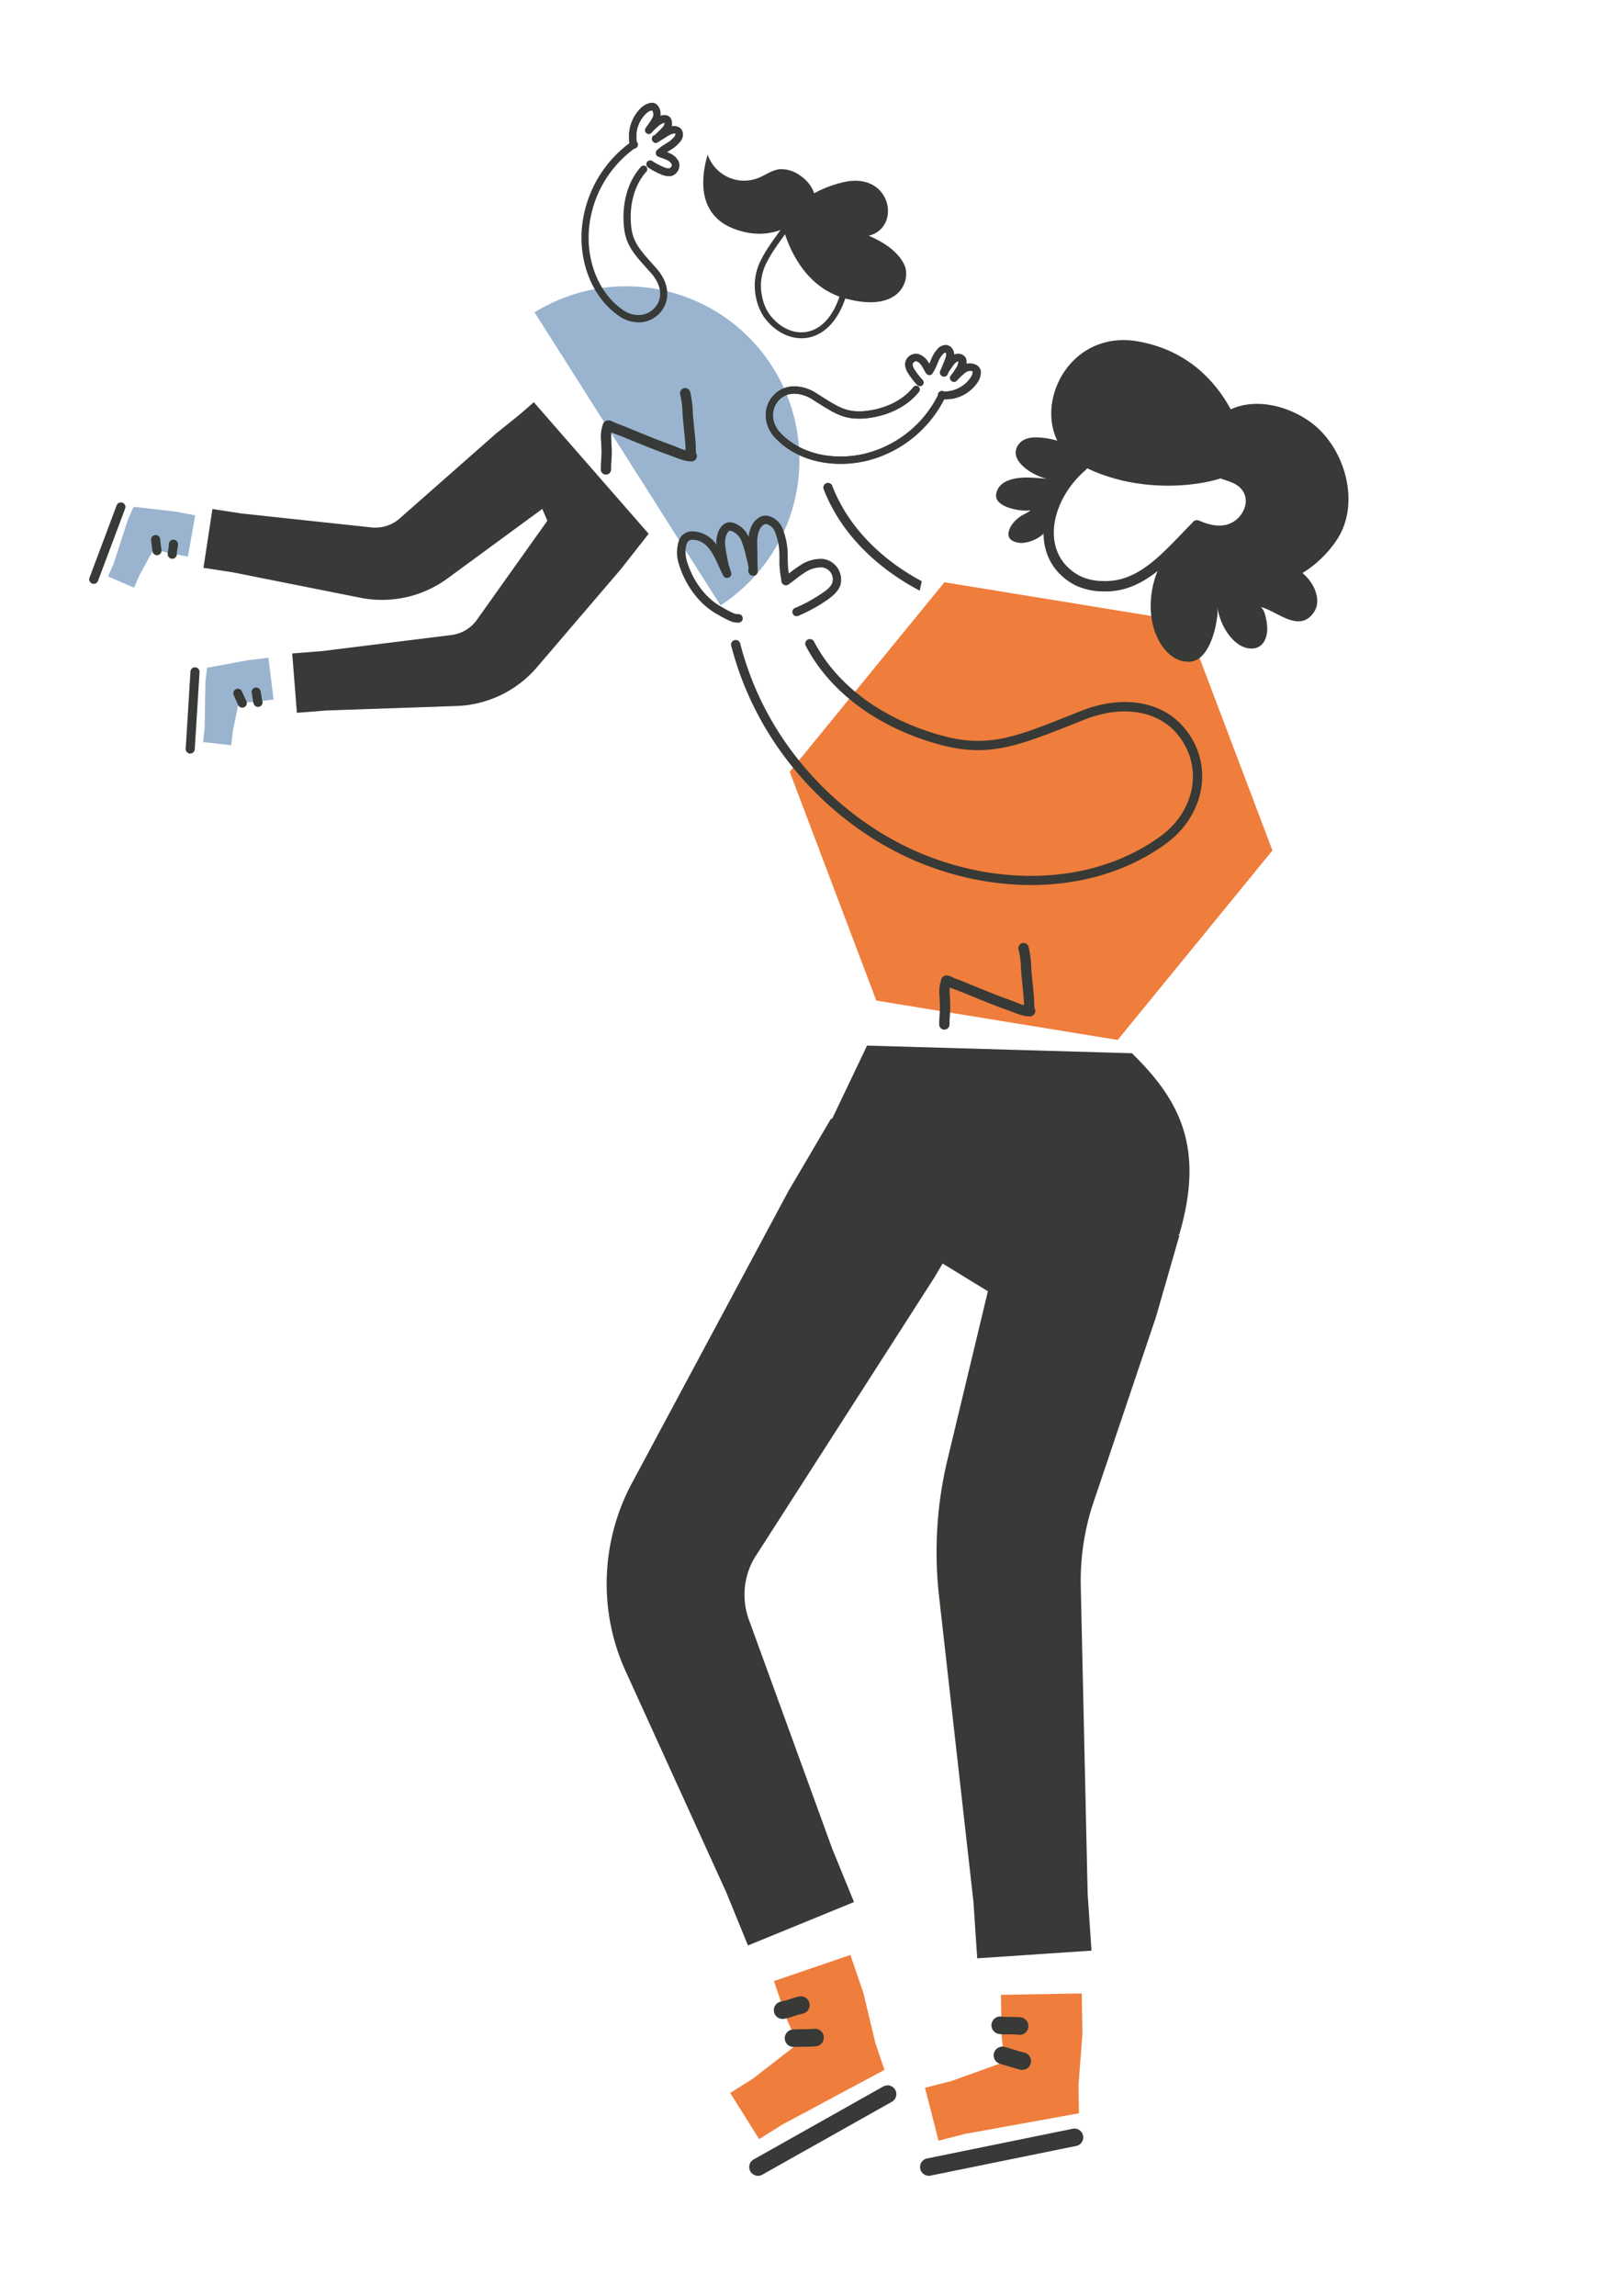 <svg id="Layer_1" data-name="Layer 1" xmlns="http://www.w3.org/2000/svg" xmlns:xlink="http://www.w3.org/1999/xlink" viewBox="0 0 499 713"><defs><clipPath id="clip-path"><path d="M-43.39-107.69H109.22L97.77-202.83S79.43-222.2,71.23-245.5C58.75-281,19.76-286.31-6.92-282.42c-48,7-103.38,4.48-103.38,4.48l-19.15,31.46Z" style="fill:none"/></clipPath><clipPath id="clip-path-2"><rect x="238.75" y="-308.15" width="218.81" height="187.93" style="fill:none"/></clipPath></defs><g style="clip-path:url(#clip-path-2)"><polygon points="274.13 -6.9 277.87 -1.73 282.03 2.77 273.03 11.1 268.86 6.6 258.57 -2.14 254.34 -6.71 263.04 -21.56 268.22 -29.02 283.13 -18.66 277.95 -11.2 274.13 -6.9" style="fill:#ff7f30"/><path d="M273.61,15,253.55-3.14a1.52,1.52,0,0,0-2.14.11,1.5,1.5,0,0,0,.11,2.13l20.06,18.15a1.51,1.51,0,1,0,2-2.24Z" style="fill:#373a36"/><polygon points="334.78 9.48 340.91 11.26 346.96 12.25 344.98 24.35 338.93 23.36 325.44 22.8 319.29 21.8 317.02 4.74 316.51 -4.32 334.65 -5.33 335.15 3.74 334.78 9.48" style="fill:#ff7f30"/><path d="M347.84,27.07l-27-2a1.51,1.51,0,1,0-.22,3l27,2a1.51,1.51,0,1,0,.22-3Z" style="fill:#373a36"/><path d="M334.5.14c-1.35.28-2.75.2-4.1.46a1.51,1.51,0,1,0,.57,3c1.36-.26,2.77-.19,4.14-.47a1.51,1.51,0,0,0-.61-3Z" style="fill:#373a36"/><path d="M334.3,6.63c-1.37.48-2.71,1.07-4.1,1.52a1.51,1.51,0,0,0,.94,2.88c1.41-.46,2.78-1.06,4.17-1.55a1.51,1.51,0,0,0-1-2.85Z" style="fill:#373a36"/></g><polygon points="368.44 193.03 293.45 180.81 245.37 239.65 272.28 310.71 347.28 322.93 395.36 264.09 368.44 193.03" style="fill:#ef7d3c"/><path d="M227.22,200.57c8.13,31.53,30.85,54.51,54.42,65.51,26,12.14,58.07,12.46,80.82-4.23,10.82-8,14.61-22.11,7.29-33.42s-21.27-12.64-33.69-7.73c-18.93,7.48-27.82,11.77-42.64,7.92-16.76-4.37-32.51-14.18-40.5-29.4a1.44,1.44,0,0,0-2.56,1.34c8.37,15.94,24.79,26.29,42.34,30.85,15.42,4,24.71-.23,44.42-8,11.11-4.39,23.68-3.45,30.2,6.62s3,22.49-6.57,29.52c-21.92,16.08-52.82,15.64-77.88,4-22.9-10.69-45-33-52.85-63.62a1.45,1.45,0,1,0-2.8.72Z" style="fill:#373a36"/><path d="M258.65,151a1.44,1.44,0,1,0-2.69,1c5.36,13.8,16.58,24.45,29.81,31.42l.63-2.93C274.09,173.88,263.67,163.9,258.65,151Z" style="fill:#373a36"/><path d="M308.54,394.34l-13.88,57.82a123.1,123.1,0,0,0-3,42.53l10.78,95.67,1.19,17.75,35.51-2.39L337.94,588l-2.15-96.25a77,77,0,0,1,4.38-26.45l19-56.34,7.29-25.32L315.83,369Z" style="fill:#373a36"/><path d="M244.9,370l-48.11,89.73a66.13,66.13,0,0,0-8.22,29.06A65.3,65.3,0,0,0,194,518.09l31.67,69.56,6.73,16.47,32.95-13.48-6.74-16.47-26.14-71.81a23,23,0,0,1-.9-10.51,22.39,22.39,0,0,1,3.76-9.47l55-85.7L303.69,374l-45.44-26.7Z" style="fill:#373a36"/><path d="M312.11,640.28l-.93-8.28L311,619.46l25.1-.45.22,12.55-1.22,15.93.15,8.74-35.43,6.41-8.21,2.1-4.2-16.42,8.21-2.1Z" style="fill:#ef7d3c"/><path d="M289.14,675.59l45.26-9.22a2.72,2.72,0,0,0-1.09-5.33l-45.26,9.22a2.72,2.72,0,1,0,1.09,5.33Z" style="fill:#373a36"/><path d="M310.43,631.6c2,.26,4.06,0,6.06.25a2.72,2.72,0,0,0,.64-5.41c-2-.23-4,0-6-.24a2.72,2.72,0,0,0-.71,5.4Z" style="fill:#373a36"/><path d="M310.75,640.88c2.08.57,4.13,1.29,6.22,1.8a2.72,2.72,0,0,0,1.32-5.28c-2.06-.51-4.07-1.21-6.11-1.77a2.72,2.72,0,0,0-1.43,5.25Z" style="fill:#373a36"/><path d="M247.9,634.65l-3.42-7.59-4-11.88,23.75-8.11,4.05,11.87L272,634.49l2.82,8.26-31.76,17-7.18,4.51-9-14.34,7.17-4.51Z" style="fill:#ef7d3c"/><path d="M236.85,675.3l40.26-22.64a2.72,2.72,0,0,0-2.67-4.75l-40.26,22.65a2.72,2.72,0,1,0,2.67,4.74Z" style="fill:#373a36"/><path d="M243.65,626.9c2-.37,3.87-1.23,5.85-1.62a2.73,2.73,0,0,0-1.05-5.35c-2,.39-3.81,1.26-5.78,1.61a2.72,2.72,0,1,0,1,5.36Z" style="fill:#373a36"/><path d="M246.79,635.63c2.16-.09,4.33,0,6.48-.18a2.73,2.73,0,1,0-.36-5.44c-2.12.15-4.25.09-6.36.19a2.72,2.72,0,1,0,.24,5.43Z" style="fill:#373a36"/><path d="M335.27,143.46c-12.78,11-16,30.25-1.38,38.18a20.3,20.3,0,0,0,8.52,2c6.63.32,12.1-2.27,17.09-6.18,4.73-3.71,9-8.62,13.56-13.16a1.62,1.62,0,0,0-2.29-2.28c-4.43,4.45-8.63,9.27-13.26,12.9-4.37,3.43-9.13,5.78-14.95,5.5a16.84,16.84,0,0,1-7.13-1.62c-12.58-6.83-9.09-23.43,1.94-32.89a1.61,1.61,0,0,0-2.1-2.45Z" style="fill:#373a36"/><path d="M371.29,164.68c3.65,1.5,8,2.46,11.81,1,6.22-2.43,9.8-10.91,4.76-16.26-1.93-2.06-4.65-2.8-7.2-3.76a1.61,1.61,0,0,0-1.14,3c2.09.79,4.4,1.27,6,3,3.45,3.67.68,9.38-3.58,11-3.05,1.19-6.5.24-9.42-1a1.61,1.61,0,1,0-1.22,3Z" style="fill:#373a36"/><path d="M388,143.2c-2.93,6.44-30.31,12.61-51.7,1.48-19.28-10-7.82-43.33,17.58-38.62C383.9,111.63,388,143.2,388,143.2Z" style="fill:#373a36"/><path d="M378.17,146.35a25.7,25.7,0,0,1,5.66,3.36c4.53,3.47,6.18,10.26-.07,13.33-5.14,2.53-18.74-1.83-17.67,8.27.74,6.94,8.94,9.92,14.71,11.07,13.69,2.74,27.32-3.73,34.64-14.86s2.6-28.28-7.9-36.18c-9.05-6.81-23.55-9.17-31.17.65Z" style="fill:#373a36"/><path d="M249.72,365.92l67.7,41.47,49-24.06c7.89-26.87.3-41.6-14.72-56.27l-82.3-2.37Z" style="fill:#373a36"/><path d="M370,166c-9.78,4.46-14.06,17.29-11.94,27.41,1.13,5.41,5,12.17,11.42,12.08,5.7-.09,8.11-9.19,8.62-13.41a9.09,9.09,0,0,0-.05-4c-.16-.4.2.83.3,1.25s.23.92.36,1.37a17.8,17.8,0,0,0,1.12,3.11c1.49,3.28,4.54,7.2,8.45,7.55,4.16.37,5.7-3.32,5.43-6.9a17.92,17.92,0,0,0-.72-3.85,5.78,5.78,0,0,0-.64-1.43c-.13-.22-.69-.7-.44-.64,4.93,1.26,11.87,8.21,16.34,1.56,2.33-3.46.32-8.14-2.17-10.83s-5.8-4.37-8.89-6.06c-3.27-1.79-6.64-3.77-10.31-4.62Z" style="fill:#373a36"/><path d="M336.28,140.76a24.78,24.78,0,0,0-12.95-4.87c-2.35-.23-5.26,0-6.81,2.06-3.7,5,4.55,9.75,8.44,10.64.54.12-1.09-.05-1.63-.08-1.42-.09-2-.16-3.37-.21-3.65-.12-9.58.43-10.44,5.07-.6,3.29,4.51,4.64,6.84,5a18.3,18.3,0,0,0,2.87.2c.29,0,1-.26.86,0a14.78,14.78,0,0,1-2.41,1.39c-1.84,1.12-3.82,3-4.27,5.2s1.24,3.09,3.1,3.38c2.33.37,5.88-1,7.63-2.74.93-.91,1-2.58,1.28-3.77a33.42,33.42,0,0,1,1.81-5c2.23-5.48,5.81-11.26,10.33-15.16Z" style="fill:#373a36"/><path d="M74.19,218.13l-1.86,8.93-.49,4.37-8.75-1,.49-4.37.24-14.18.5-4.51,12.61-2.33,6.47-.79L85,217.22l-6.47.79Z" style="fill:#9ab4d0"/><path d="M60.51,232.66,62,208.72a1.43,1.43,0,0,0-1.33-1.5,1.41,1.41,0,0,0-1.49,1.33l-1.48,23.94A1.41,1.41,0,0,0,59,234,1.43,1.43,0,0,0,60.51,232.66Z" style="fill:#373a36"/><path d="M81.5,217.61c-.28-1-.29-2.06-.56-3.06a1.41,1.41,0,0,0-2.73.71c.26,1,.28,2.09.56,3.1a1.42,1.42,0,1,0,2.73-.75Z" style="fill:#373a36"/><path d="M76.58,217.76c-.44-1-1-2-1.36-3a1.41,1.41,0,1,0-2.62,1.06c.42,1,.94,2,1.38,3.07a1.4,1.4,0,0,0,1.85.74A1.42,1.42,0,0,0,76.58,217.76Z" style="fill:#373a36"/><path d="M47.79,170.5l-4.4,8-1.75,4L33.57,179l1.75-4,4.38-13.48,1.8-4.16,12.74,1.47L60.66,160l-2.28,12.83L52,171.65Z" style="fill:#9ab4d0"/><path d="M30.45,180.38l8.43-22.45a1.41,1.41,0,1,0-2.64-1l-8.43,22.46a1.41,1.41,0,1,0,2.64,1Z" style="fill:#373a36"/><path d="M54.93,172.14c0-1,.33-2,.37-3.09a1.41,1.41,0,1,0-2.82-.11c0,1-.34,2.07-.37,3.13a1.41,1.41,0,1,0,2.82.07Z" style="fill:#373a36"/><path d="M50.18,170.84c-.12-1.09-.31-2.18-.4-3.28a1.42,1.42,0,1,0-2.82.24c.09,1.12.29,2.23.41,3.34a1.42,1.42,0,0,0,1.56,1.26A1.41,1.41,0,0,0,50.18,170.84Z" style="fill:#373a36"/><path d="M171.36,159.89l-22.9,32.18a11.62,11.62,0,0,1-3.28,3.31,12,12,0,0,1-4.5,1.76L100,202.19l-9.21.73,1.46,18.43,9.21-.73,40.94-1.41a34.47,34.47,0,0,0,24.82-12.46l25.68-30L201.35,166l-21.57-16.84Z" style="fill:#373a36"/><path d="M154.2,134.56l-29.64,26.1a11.29,11.29,0,0,1-3.94,2.47,11.65,11.65,0,0,1-4.79.69L75.1,159.46,66,158.07l-2.78,18.27,9.13,1.39,40.19,8a34.52,34.52,0,0,0,27-6.47l31.86-23.36L182,147.31,164.87,126Z" style="fill:#373a36"/><polygon points="157.47 132.28 174.1 171.12 182.98 178.75 201.56 165.78 165.85 124.89 157.47 132.28" style="fill:#373a36"/><path d="M242.56,67.61s3.23,20.35,19.82,25c17.5,4.92,20.78-5.91,18.58-10.44C274.44,68.8,242.56,67.61,242.56,67.61Z" style="fill:#373a36"/><path d="M263.16,91c-2.43,8.69-7.16,12.93-12.07,13.85s-10.25-1.53-13.79-6.51a16.7,16.7,0,0,1-2.37-5.81,17.34,17.34,0,0,1,1.76-12.26c1.78-3.51,4.41-6.78,6.76-10.19a1,1,0,1,1,1.58,1.1c-2.3,3.33-4.88,6.52-6.63,10a15.55,15.55,0,0,0-1.59,11,14.48,14.48,0,0,0,2.06,5.12c3.06,4.31,7.56,6.54,11.87,5.74s8.41-4.74,10.56-12.47a1,1,0,0,1,1.19-.67A1,1,0,0,1,263.16,91Z" style="fill:#373a36"/><path d="M242.34,67.25s16.93,5,22.39,6c16.19,2.85,14.38-20.67-2.74-16.66C252.51,58.8,247.13,63.91,242.34,67.25Z" style="fill:#373a36"/><path d="M223.87,188a53.9,53.9,0,0,0-57.78-91Z" style="fill:#9ab4d0"/><path d="M245.08,178.1c1.14-.87,2.31-1.79,3.56-2.56a11.6,11.6,0,0,1,6.88-2,6.48,6.48,0,0,1,5.59,8.17c-.66,2-2.65,3.62-4.35,4.78a50.33,50.33,0,0,1-8.57,4.68,1.33,1.33,0,1,1-1-2.44,47.93,47.93,0,0,0,8.12-4.44c1.25-.85,2.83-1.92,3.32-3.41a3.73,3.73,0,0,0-3.22-4.69,9.06,9.06,0,0,0-5.34,1.6c-1.8,1.12-3.44,2.56-5.06,3.7a1.4,1.4,0,0,1-1.87-.2,1.61,1.61,0,0,1-.35-.72c-.05-.2-.07-.76-.08-.82-.07-.37-.14-.73-.19-1.09a30.86,30.86,0,0,1-.35-3.7c0-.87,0-1.73,0-2.59a19.69,19.69,0,0,0-1.34-7.11,3.92,3.92,0,0,0-2.75-2.53,1.39,1.39,0,0,0-1,.36,3.84,3.84,0,0,0-1,1.2,9.88,9.88,0,0,0-.8,4.24c0,1.74.09,3.51.07,5.05,0,1,.05,2,.06,3,0,.08.05.87,0,1a1.28,1.28,0,0,1-.91,1.15,1.5,1.5,0,0,1-.88,0,1.4,1.4,0,0,1-.84-.59,1.7,1.7,0,0,1-.29-.85c0-.33.11-.9.06-1.22-.16-1-.41-2-.67-3a30.66,30.66,0,0,0-1.52-5.12,5.28,5.28,0,0,0-3.2-3.1.72.72,0,0,0-.8.21,2.94,2.94,0,0,0-.6.91,6.29,6.29,0,0,0-.44,3.21,36.1,36.1,0,0,0,.62,3.9,23.68,23.68,0,0,0,.65,2.93c.12.37.27.74.38,1.12.06.21.24.75.24.83a1.23,1.23,0,0,1-.89,1.42,1.27,1.27,0,0,1-1.62-.67c-1.19-2.22-2.18-5.07-3.69-7.4-1.31-2-3-3.59-5.83-3.71-1.26,0-1.8.89-2,2a9.82,9.82,0,0,0,.2,4.49c1.68,5.77,5.51,11.57,11.11,14.54.82.43,2,1.2,3.23,1.7a3.3,3.3,0,0,0,1.6.37,1.33,1.33,0,0,1,.38,2.63,6.07,6.07,0,0,1-3-.55,37,37,0,0,1-3.46-1.81c-6.23-3.31-10.54-9.71-12.41-16.14a11.71,11.71,0,0,1,.13-7A4.26,4.26,0,0,1,215.2,165a9.29,9.29,0,0,1,7.41,4.13,8.77,8.77,0,0,1,.67-4.25c.83-1.74,2.34-3.24,4.62-2.51a7.83,7.83,0,0,1,4.72,4.36,10.37,10.37,0,0,1,1-3.61,6.31,6.31,0,0,1,2.26-2.44,3.8,3.8,0,0,1,2.59-.52,6.46,6.46,0,0,1,4.69,4,22.26,22.26,0,0,1,1.59,8.15c0,.86,0,1.72.05,2.58A29.15,29.15,0,0,0,245.08,178.1Z" style="fill:#373a36"/><path d="M198.37,100.08a10.4,10.4,0,0,1-5.75-1.77c-8.12-5.35-12.76-16.1-11.83-27.37A37,37,0,0,1,196.4,43.86a1.16,1.16,0,0,1,.65-.2,1.15,1.15,0,0,1,.93.49,1.12,1.12,0,0,1,.18.84,1.19,1.19,0,0,1-.47.73A34.67,34.67,0,0,0,183,71.12c-.86,10.46,3.38,20.4,10.82,25.31a8.19,8.19,0,0,0,4.51,1.39,6.7,6.7,0,0,0,5.49-2.72c2.58-3.46.91-7.58-1.51-10.28l-.78-.87c-4.73-5.25-7.1-7.89-7.66-13.51-.73-7.31,1.2-14.11,5.29-18.65a1.12,1.12,0,0,1,.84-.38,1.15,1.15,0,0,1,.75.29,1.11,1.11,0,0,1,.37.79,1.07,1.07,0,0,1-.29.81c-3.66,4.07-5.39,10.24-4.72,16.92.5,4.9,2.62,7.26,6.85,12l1,1.13c3.8,4.23,4.44,9.39,1.64,13.14a9,9,0,0,1-7.29,3.63Z" style="fill:#373a36"/><path d="M198.37,99.72A10.09,10.09,0,0,1,192.82,98c-8-5.29-12.59-15.9-11.67-27a36.63,36.63,0,0,1,15.46-26.81.76.76,0,0,1,.44-.13.77.77,0,0,1,.63.33.78.78,0,0,1,.12.56.8.8,0,0,1-.32.5,35.06,35.06,0,0,0-14.8,25.67c-.88,10.6,3.43,20.66,11,25.64a8.56,8.56,0,0,0,4.71,1.46,7,7,0,0,0,5.78-2.88c2.71-3.63,1-7.92-1.53-10.73l-.78-.87c-4.67-5.19-7-7.8-7.57-13.3-.72-7.21,1.18-13.91,5.2-18.38a.77.77,0,0,1,.57-.25.75.75,0,0,1,.76.73.76.76,0,0,1-.19.54c-3.74,4.16-5.5,10.43-4.82,17.21.51,5,2.66,7.41,7,12.17l1,1.12c3.68,4.1,4.31,9.08,1.62,12.68a8.65,8.65,0,0,1-7,3.49Z" style="fill:#373a36"/><path d="M198.37,99.84a10.23,10.23,0,0,1-5.62-1.73c-8-5.31-12.64-16-11.72-27.15a36.75,36.75,0,0,1,15.51-26.9.92.92,0,0,1,.51-.15.89.89,0,0,1,.73.38.89.89,0,0,1-.23,1.23A34.94,34.94,0,0,0,182.8,71.1c-.87,10.55,3.42,20.57,10.93,25.53a8.42,8.42,0,0,0,4.64,1.44,6.94,6.94,0,0,0,5.68-2.83c2.67-3.57,1-7.81-1.52-10.58l-.78-.87c-4.54-5.05-7-7.83-7.6-13.37-.72-7.24,1.18-14,5.23-18.47a.88.88,0,0,1,.66-.29.9.9,0,0,1,.59.22.87.87,0,0,1,.29.62.9.9,0,0,1-.22.63c-3.72,4.13-5.46,10.37-4.79,17.11.5,5,2.64,7.37,6.92,12.11l1,1.12c3.72,4.15,4.36,9.18,1.63,12.83a8.78,8.78,0,0,1-7.1,3.54Z" style="fill:#373a36"/><path d="M203.57,83.72c-4.9-5.47-7.47-7.94-8-13.44-.62-6.22.73-12.78,4.88-17.39a.52.52,0,0,0-.78-.7c-4.34,4.83-5.79,11.68-5.14,18.19.58,5.72,3.18,8.34,8.29,14,2.87,3.21,4.13,7.58,1.54,11s-7.24,3.83-10.81,1.47c-8.19-5.4-11.92-15.91-11.1-25.86a35.46,35.46,0,0,1,14.91-25.85.53.53,0,0,0,.14-.73.54.54,0,0,0-.73-.13A36.51,36.51,0,0,0,181.4,71c-.86,10.32,3,21.21,11.55,26.81,4.05,2.67,9.31,2.18,12.22-1.72S206.79,87.3,203.57,83.72Z" style="fill:#373a36"/><path d="M207.72,54.68a6.56,6.56,0,0,1-2.42-.59A23.39,23.39,0,0,1,201.4,52a1.13,1.13,0,0,1,1.26-1.87A20.64,20.64,0,0,0,206.17,52a4.21,4.21,0,0,0,1.5.42,1.12,1.12,0,0,0,.27,0,1.16,1.16,0,0,0,.76-.66.88.88,0,0,0,0-.79,3.26,3.26,0,0,0-1.6-1.33,14.75,14.75,0,0,0-1.56-.6c-.36-.13-.7-.25-1-.38a1.11,1.11,0,0,1-.67-.67,1.13,1.13,0,0,1,0-.77,1.21,1.21,0,0,1,.33-.52l.33-.24.38-.32a15.13,15.13,0,0,1,1.4-1l1-.62a8.05,8.05,0,0,0,2.3-2c.4-.58.35-.87.28-1.05l-.43,0a4.23,4.23,0,0,0-1.72.63c-.35.2-.69.41-1,.62s-.62.4-.92.57-.46.28-.68.43c0,0-.83.53-.88.55a1.06,1.06,0,0,1-.51.12,1.07,1.07,0,0,1-.7-.25,1.26,1.26,0,0,1-.41-.58,1.24,1.24,0,0,1,.06-.87,1.37,1.37,0,0,1,.58-.59l.28,0,0-.13c.34-.29.67-.6,1-.92l.36-.36a10,10,0,0,0,1.21-1.31,1.78,1.78,0,0,0,.41-1.23l-.13,0a4.59,4.59,0,0,0-2.19,1.34l-.33.29a9.78,9.78,0,0,0-.94.87l-.35.4a3.59,3.59,0,0,1-.33.34,1.09,1.09,0,0,1-.69.25,1.15,1.15,0,0,1-.7-.25,1.1,1.1,0,0,1-.25-1.5c.24-.38.51-.77.8-1.18a14.75,14.75,0,0,0,1.19-1.84,2.35,2.35,0,0,0,.1-2.43.21.21,0,0,0-.22-.12,1.12,1.12,0,0,0-.39.08,4.16,4.16,0,0,0-1.49,1,9.86,9.86,0,0,0-2.91,7l0,.41a8.59,8.59,0,0,0,.07,1.11,1.54,1.54,0,0,0,.09.38,1,1,0,0,1,.27.81,1.12,1.12,0,0,1-.38.77,1.13,1.13,0,0,1-1.6-.11,3,3,0,0,1-.61-1.51,10.37,10.37,0,0,1-.09-1.33l0-.41A12.09,12.09,0,0,1,199,33.7,6,6,0,0,1,202,32a2.94,2.94,0,0,1,.51-.05,2.39,2.39,0,0,1,2.14,1.25,4.15,4.15,0,0,1,.55,2.84,3.74,3.74,0,0,1,.85-.2,3.11,3.11,0,0,1,.43,0,2,2,0,0,1,2.19,1.56,3.61,3.61,0,0,1,0,1.9,3.05,3.05,0,0,1,.5-.08h.28a3.31,3.31,0,0,1,1.47.32,2.12,2.12,0,0,1,1.07,1.12,3.26,3.26,0,0,1-.52,3.18,10.75,10.75,0,0,1-2.93,2.6l-1,.62-.31.21c.31.12.59.24.87.37a5.44,5.44,0,0,1,2.63,2.28,3.11,3.11,0,0,1,.08,2.76,3.44,3.44,0,0,1-2.28,2A3,3,0,0,1,207.72,54.68Z" style="fill:#373a36"/><path d="M202.49,31.93A2.94,2.94,0,0,0,202,32a6,6,0,0,0-3,1.72,12.09,12.09,0,0,0-3.53,8.67l0,.41a10.37,10.37,0,0,0,.09,1.33,3,3,0,0,0,.61,1.51,1.13,1.13,0,0,0,1.6.11,1.12,1.12,0,0,0,.38-.77,1,1,0,0,0-.27-.81,1.54,1.54,0,0,1-.09-.38,8.59,8.59,0,0,1-.07-1.11l0-.41a9.86,9.86,0,0,1,2.91-7,4.16,4.16,0,0,1,1.49-1,1.12,1.12,0,0,1,.39-.08.21.21,0,0,1,.22.12,2.35,2.35,0,0,1-.1,2.43,14.75,14.75,0,0,1-1.19,1.84c-.29.41-.56.8-.8,1.18a1.1,1.1,0,0,0,.25,1.5,1.15,1.15,0,0,0,.7.25,1.09,1.09,0,0,0,.69-.25,3.59,3.59,0,0,0,.33-.34l.35-.4a9.78,9.78,0,0,1,.94-.87l.33-.29A4.59,4.59,0,0,1,206.37,38l.13,0a1.78,1.78,0,0,1-.41,1.23,10,10,0,0,1-1.21,1.31l-.36.36c-.32.32-.65.63-1,.92l0,.13-.28,0a1.37,1.37,0,0,0-.58.59,1.24,1.24,0,0,0-.06.87,1.26,1.26,0,0,0,.41.58,1.07,1.07,0,0,0,.7.25,1.06,1.06,0,0,0,.51-.12c.05,0,.88-.55.88-.55.22-.15.45-.29.68-.43s.61-.36.92-.57.67-.42,1-.62a4.23,4.23,0,0,1,1.72-.63l.43,0c.07.18.12.47-.28,1.05a8.05,8.05,0,0,1-2.3,2l-1,.62a15.13,15.13,0,0,0-1.4,1l-.38.32-.33.24a1.21,1.21,0,0,0-.33.52,1.13,1.13,0,0,0,0,.77,1.11,1.11,0,0,0,.67.67c.32.13.66.25,1,.38a14.75,14.75,0,0,1,1.56.6,3.26,3.26,0,0,1,1.6,1.33.88.88,0,0,1,0,.79,1.16,1.16,0,0,1-.76.66,1.12,1.12,0,0,1-.27,0,4.21,4.21,0,0,1-1.5-.42,20.64,20.64,0,0,1-3.51-1.88A1.13,1.13,0,1,0,201.4,52a23.39,23.39,0,0,0,3.9,2.09,6.56,6.56,0,0,0,2.42.59,3,3,0,0,0,.75-.09,3.44,3.44,0,0,0,2.28-2,3.11,3.11,0,0,0-.08-2.76A5.44,5.44,0,0,0,208,47.58c-.28-.13-.56-.25-.87-.37l.31-.21,1-.62a10.75,10.75,0,0,0,2.93-2.6,3.26,3.26,0,0,0,.52-3.18,2.12,2.12,0,0,0-1.07-1.12,3.31,3.31,0,0,0-1.47-.32h-.28a3.05,3.05,0,0,0-.5.08,3.61,3.61,0,0,0,0-1.9,2,2,0,0,0-2.19-1.56,3.11,3.11,0,0,0-.43,0,3.74,3.74,0,0,0-.85.2,4.15,4.15,0,0,0-.55-2.84,2.39,2.39,0,0,0-2.14-1.25Z" style="fill:#373a36"/><path d="M207.72,54.32a6.26,6.26,0,0,1-2.28-.56,22.69,22.69,0,0,1-3.84-2.06.77.77,0,0,1,.43-1.4.83.83,0,0,1,.43.13A21,21,0,0,0,206,52.35a4.54,4.54,0,0,0,1.64.45,2,2,0,0,0,.36,0,1.53,1.53,0,0,0,1-.88,1.21,1.21,0,0,0,0-1.1,3.58,3.58,0,0,0-1.77-1.49c-.52-.24-1.06-.43-1.6-.62-.34-.12-.68-.24-1-.37a.8.8,0,0,1-.46-.46.77.77,0,0,1,0-.52.91.91,0,0,1,.24-.37l.3-.21.39-.34a14.4,14.4,0,0,1,1.37-1l1-.62a8.78,8.78,0,0,0,2.4-2.09,1.45,1.45,0,0,0,.32-1.39c0-.07-.11-.13-.26-.18a1.65,1.65,0,0,0-.51-.08,4.59,4.59,0,0,0-1.9.67c-.35.2-.7.42-1,.64l-.91.56c-.24.13-.47.28-.7.43l-.84.54a.89.89,0,0,1-.35.08.75.75,0,0,1-.47-.17.86.86,0,0,1-.29-.41.83.83,0,0,1,0-.6,1.2,1.2,0,0,1,.43-.44h.52l-.15-.19c.35-.29.69-.62,1-.94l.37-.36a10.66,10.66,0,0,0,1.25-1.36,2.06,2.06,0,0,0,.43-1.72l-.34-.11a4.6,4.6,0,0,0-2.55,1.41l-.32.28a11.87,11.87,0,0,0-1,.91l-.35.4c-.17.18-.26.28-.28.29a.75.75,0,0,1-.47.18.79.79,0,0,1-.47-.18.74.74,0,0,1-.17-1c.23-.37.51-.76.79-1.16a14.72,14.72,0,0,0,1.21-1.89,2.66,2.66,0,0,0,.09-2.77.55.55,0,0,0-.53-.3,1.57,1.57,0,0,0-.51.1A4.49,4.49,0,0,0,200.32,35a10.19,10.19,0,0,0-3,7.27l0,.4a7.63,7.63,0,0,0,.07,1.15,1.28,1.28,0,0,0,.17.56.71.71,0,0,1,.19.56.79.79,0,0,1-.26.52.78.78,0,0,1-1.08-.08,2.67,2.67,0,0,1-.53-1.32,9.77,9.77,0,0,1-.09-1.29v-.41A11.71,11.71,0,0,1,199.21,34,5.66,5.66,0,0,1,202,32.33l.45,0a2,2,0,0,1,1.82,1.06,3.91,3.91,0,0,1,.34,3.31,3.71,3.71,0,0,1,1.42-.49,2.56,2.56,0,0,1,.39,0,1.7,1.7,0,0,1,1.84,1.28,3.32,3.32,0,0,1-.31,2.38,4.15,4.15,0,0,1,1.16-.28h.25a2.92,2.92,0,0,1,1.3.29,1.83,1.83,0,0,1,.9.92,2.94,2.94,0,0,1-.49,2.84,10.51,10.51,0,0,1-2.83,2.51l-1,.61c-.3.2-.6.41-.89.63.58.2,1,.38,1.49.58A5.15,5.15,0,0,1,210.35,50a2.72,2.72,0,0,1,.06,2.44,3.07,3.07,0,0,1-2,1.76A2.93,2.93,0,0,1,207.72,54.32Z" style="fill:#373a36"/><path d="M202.49,32.3l-.45,0A5.66,5.66,0,0,0,199.21,34a11.71,11.71,0,0,0-3.42,8.41v.41a9.77,9.77,0,0,0,.09,1.29,2.67,2.67,0,0,0,.53,1.32.78.78,0,0,0,1.08.08.75.75,0,0,0,.26-.52.71.71,0,0,0-.19-.56,1.28,1.28,0,0,1-.17-.56,7.63,7.63,0,0,1-.07-1.15l0-.4a10.19,10.19,0,0,1,3-7.27A4.49,4.49,0,0,1,202,33.93a1.57,1.57,0,0,1,.51-.1.55.55,0,0,1,.53.3,2.66,2.66,0,0,1-.09,2.77,15.89,15.89,0,0,1-1.21,1.89c-.28.4-.56.79-.79,1.16a.74.74,0,0,0,.17,1,.79.79,0,0,0,.47.18A.75.75,0,0,0,202,41s.11-.11.28-.29l.35-.4a11.87,11.87,0,0,1,1-.91l.32-.28a4.6,4.6,0,0,1,2.55-1.41l.34.11a2.06,2.06,0,0,1-.43,1.72,10.66,10.66,0,0,1-1.25,1.36l-.37.36c-.32.32-.66.65-1,.94l.15.19h-.52a1.2,1.2,0,0,0-.43.44.83.83,0,0,0,0,.6.86.86,0,0,0,.29.41.75.75,0,0,0,.47.17.89.89,0,0,0,.35-.08l.84-.54c.23-.15.46-.3.7-.43l.91-.56c.33-.22.68-.44,1-.64a4.59,4.59,0,0,1,1.9-.67,1.65,1.65,0,0,1,.51.08c.15,0,.23.11.26.18a1.45,1.45,0,0,1-.32,1.39,8.78,8.78,0,0,1-2.4,2.09l-1,.62a14.4,14.4,0,0,0-1.37,1l-.39.34-.3.21a.91.91,0,0,0-.24.37.77.77,0,0,0,0,.52.8.8,0,0,0,.46.46c.32.13.66.25,1,.37.54.19,1.08.38,1.6.62A3.58,3.58,0,0,1,209,50.78a1.21,1.21,0,0,1,0,1.1,1.53,1.53,0,0,1-1,.88,2,2,0,0,1-.36,0,4.54,4.54,0,0,1-1.64-.45,21,21,0,0,1-3.57-1.92.83.83,0,0,0-.43-.13.77.77,0,0,0-.43,1.4,22.69,22.69,0,0,0,3.84,2.06,6.26,6.26,0,0,0,2.28.56,2.93,2.93,0,0,0,.67-.08,3.07,3.07,0,0,0,2-1.76,2.72,2.72,0,0,0-.06-2.44,5.15,5.15,0,0,0-2.46-2.14c-.44-.2-.91-.38-1.49-.58.29-.22.59-.43.89-.63l1-.61a10.51,10.51,0,0,0,2.83-2.51,2.94,2.94,0,0,0,.49-2.84,1.83,1.83,0,0,0-.9-.92,2.92,2.92,0,0,0-1.3-.29h-.25a4.15,4.15,0,0,0-1.16.28,3.32,3.32,0,0,0,.31-2.38,1.7,1.7,0,0,0-1.84-1.28,2.56,2.56,0,0,0-.39,0,3.71,3.71,0,0,0-1.42.49,3.91,3.91,0,0,0-.34-3.31,2,2,0,0,0-1.82-1.06Z" style="fill:#373a36"/><path d="M207.72,54.44a6.48,6.48,0,0,1-2.33-.57,22.82,22.82,0,0,1-3.85-2.07.89.89,0,0,1-.25-1.23.92.92,0,0,1,.74-.39.89.89,0,0,1,.5.15,20,20,0,0,0,3.54,1.9,4.51,4.51,0,0,0,1.6.45,1.66,1.66,0,0,0,.33,0,1.42,1.42,0,0,0,.92-.81,1.12,1.12,0,0,0,0-1,3.43,3.43,0,0,0-1.71-1.43c-.51-.24-1.06-.43-1.59-.62l-1-.36a.9.9,0,0,1-.53-.53.91.91,0,0,1,0-.61.94.94,0,0,1,.27-.42l.2-.15c.23-.18.36-.3.49-.41a15.93,15.93,0,0,1,1.38-1l1-.62a8.57,8.57,0,0,0,2.37-2.06,1.37,1.37,0,0,0,.31-1.28,1.37,1.37,0,0,0-.66-.18,4.41,4.41,0,0,0-1.84.66c-.35.2-.7.42-1,.63l-.91.56-.69.43-.86.55a.93.93,0,0,1-.4.09.87.87,0,0,1-.55-.2,1,1,0,0,1-.32-.47.89.89,0,0,1,0-.68,1.19,1.19,0,0,1,.48-.49l.35-.18c.35-.28.68-.61,1-.93l.36-.35a10.44,10.44,0,0,0,1.24-1.35,1.91,1.91,0,0,0,.41-1.62l-.48-.37,0,.37A4.52,4.52,0,0,0,204,39.18l-.32.29a9,9,0,0,0-1,.89l-.35.4c-.18.19-.27.29-.3.31a.88.88,0,0,1-.54.2.91.91,0,0,1-.55-.2.86.86,0,0,1-.19-1.18c.23-.38.51-.77.79-1.17a14.43,14.43,0,0,0,1.2-1.87,2.58,2.58,0,0,0,.1-2.66.45.45,0,0,0-.43-.24A1.54,1.54,0,0,0,202,34a4.37,4.37,0,0,0-1.59,1.05,10.07,10.07,0,0,0-3,7.18l0,.4a7.37,7.37,0,0,0,.07,1.13,1.31,1.31,0,0,0,.15.5.89.89,0,0,1,.21.64.84.84,0,0,1-.3.61.89.89,0,0,1-.58.22.9.9,0,0,1-.67-.31,2.7,2.7,0,0,1-.56-1.39,9.8,9.8,0,0,1-.09-1.3v-.41a11.82,11.82,0,0,1,3.45-8.49,5.82,5.82,0,0,1,2.9-1.66l.47,0a2.12,2.12,0,0,1,1.93,1.12,4,4,0,0,1,.43,3.13,3.37,3.37,0,0,1,1.21-.37,2.69,2.69,0,0,1,.4,0,1.83,1.83,0,0,1,2,1.37,3.34,3.34,0,0,1-.2,2.2,4.62,4.62,0,0,1,.91-.19h.27a3,3,0,0,1,1.35.3,1.89,1.89,0,0,1,1,1,3.05,3.05,0,0,1-.5,3,10.47,10.47,0,0,1-2.87,2.54l-1,.62c-.23.15-.47.31-.7.48.49.18.9.33,1.29.51A5.22,5.22,0,0,1,210.45,50a2.85,2.85,0,0,1,.08,2.55,3,3,0,0,1-2.81,1.91Z" style="fill:#373a36"/><path d="M202.49,32.18l-.47,0a5.82,5.82,0,0,0-2.9,1.66,11.82,11.82,0,0,0-3.45,8.49v.41a9.8,9.8,0,0,0,.09,1.3,2.7,2.7,0,0,0,.56,1.39.9.9,0,0,0,.67.31.89.89,0,0,0,.58-.22.84.84,0,0,0,.3-.61.89.89,0,0,0-.21-.64,1.31,1.31,0,0,1-.15-.5,7.37,7.37,0,0,1-.07-1.13l0-.4a10.11,10.11,0,0,1,3-7.18A4.37,4.37,0,0,1,202,34a1.54,1.54,0,0,1,.47-.09.45.45,0,0,1,.43.24,2.58,2.58,0,0,1-.1,2.66,14.43,14.43,0,0,1-1.2,1.87c-.28.4-.56.79-.79,1.17a.86.86,0,0,0,.19,1.18.91.91,0,0,0,.55.2.88.88,0,0,0,.54-.2s.12-.12.3-.31l.35-.4a9,9,0,0,1,1-.89l.32-.29a4.52,4.52,0,0,1,2.25-1.36l0-.37.48.37a1.91,1.91,0,0,1-.41,1.62,10.44,10.44,0,0,1-1.24,1.35l-.36.35c-.33.32-.66.65-1,.93l-.35.18a1.19,1.19,0,0,0-.48.49.89.89,0,0,0,0,.68,1,1,0,0,0,.32.47.87.87,0,0,0,.55.2.93.93,0,0,0,.4-.09l.86-.55.69-.43.91-.56c.33-.21.68-.43,1-.63a4.41,4.41,0,0,1,1.84-.66,1.37,1.37,0,0,1,.66.18,1.37,1.37,0,0,1-.31,1.28,8.57,8.57,0,0,1-2.37,2.06l-1,.62a15.93,15.93,0,0,0-1.38,1c-.13.11-.26.23-.49.41l-.2.15a.94.94,0,0,0-.27.42.91.91,0,0,0,0,.61.9.9,0,0,0,.53.53l1,.36c.53.19,1.08.38,1.59.62a3.43,3.43,0,0,1,1.71,1.43,1.12,1.12,0,0,1,0,1,1.42,1.42,0,0,1-.92.81,1.66,1.66,0,0,1-.33,0,4.51,4.51,0,0,1-1.6-.45,20,20,0,0,1-3.54-1.9.89.89,0,0,0-.5-.15.92.92,0,0,0-.74.39.89.89,0,0,0,.25,1.23,22.82,22.82,0,0,0,3.85,2.07,6.48,6.48,0,0,0,2.33.57,3,3,0,0,0,2.81-1.91,2.85,2.85,0,0,0-.08-2.55,5.22,5.22,0,0,0-2.51-2.19c-.39-.18-.8-.33-1.29-.51.23-.17.47-.33.7-.48l1-.62a10.47,10.47,0,0,0,2.87-2.54,3.05,3.05,0,0,0,.5-3,1.89,1.89,0,0,0-1-1,3,3,0,0,0-1.35-.3h-.27a4.62,4.62,0,0,0-.91.19,3.34,3.34,0,0,0,.2-2.2,1.83,1.83,0,0,0-2-1.37,2.69,2.69,0,0,0-.4,0,3.37,3.37,0,0,0-1.21.37,4,4,0,0,0-.43-3.13,2.12,2.12,0,0,0-1.93-1.12Z" style="fill:#373a36"/><path d="M205.9,47.4c.63.22,1.28.44,1.88.72a4.94,4.94,0,0,1,2.35,2,2.76,2.76,0,0,1-1.8,3.85,4.69,4.69,0,0,1-2.8-.47,23,23,0,0,1-3.79-2,.52.52,0,0,1,.58-.87,21.3,21.3,0,0,0,3.61,1.94,3.79,3.79,0,0,0,2.16.42,1.69,1.69,0,0,0,1.13-2.33,3.89,3.89,0,0,0-1.88-1.59c-.85-.4-1.79-.67-2.61-1a.55.55,0,0,1-.32-.32.58.58,0,0,1,0-.37.72.72,0,0,1,.18-.26c.07-.07.22-.15.29-.21a3.9,3.9,0,0,1,.38-.33,14.52,14.52,0,0,1,1.35-1l1-.62a9.34,9.34,0,0,0,2.47-2.15,1.73,1.73,0,0,0,.35-1.62.64.64,0,0,0-.41-.32,1.77,1.77,0,0,0-.74-.09,4.82,4.82,0,0,0-1.87.7c-.68.39-1.34.85-1.94,1.2-.4.23-.77.48-1.16.72,0,0-.3.21-.37.24a.5.5,0,0,1-.56-.06.57.57,0,0,1-.21-.3.61.61,0,0,1,0-.42.86.86,0,0,1,.33-.33c.12-.07.31-.13.4-.2.36-.3.7-.63,1-1a14.42,14.42,0,0,0,1.64-1.75,2.26,2.26,0,0,0,.47-1.92.36.36,0,0,0-.31-.27,1.81,1.81,0,0,0-.52,0,5.89,5.89,0,0,0-2.77,1.74,10.78,10.78,0,0,0-1,.92c-.12.13-.22.27-.35.4s-.22.25-.25.27a.49.49,0,0,1-.64,0,.5.5,0,0,1-.12-.7c.59-.95,1.47-2,2-3.07a3,3,0,0,0,.08-3c-.29-.5-.82-.48-1.32-.3a4.71,4.71,0,0,0-1.74,1.14,10.41,10.41,0,0,0-3.07,7.45c0,.39,0,1,.09,1.57a1.44,1.44,0,0,0,.23.68.52.52,0,0,1,0,.74.53.53,0,0,1-.74-.06,2.48,2.48,0,0,1-.47-1.2,15.57,15.57,0,0,1-.1-1.68,11.52,11.52,0,0,1,3.35-8.22,5.56,5.56,0,0,1,2.69-1.55,1.83,1.83,0,0,1,2,.91,3.85,3.85,0,0,1,.05,3.79,4.25,4.25,0,0,1,1.95-.85,1.61,1.61,0,0,1,2,1.07,3.32,3.32,0,0,1-.63,2.76,1,1,0,0,0-.08.11,5.06,5.06,0,0,1,1.81-.59,2.79,2.79,0,0,1,1.42.25,1.54,1.54,0,0,1,.78.81,2.68,2.68,0,0,1-.46,2.6,10.3,10.3,0,0,1-2.76,2.44l-1,.62a13.73,13.73,0,0,0-1.25.91Z" style="fill:#373a36"/><path d="M202.49,32.54l-.42,0a5.56,5.56,0,0,0-2.69,1.55A11.52,11.52,0,0,0,196,42.34a15.57,15.57,0,0,0,.1,1.68,2.48,2.48,0,0,0,.47,1.2.53.53,0,0,0,.4.18.54.54,0,0,0,.34-.12.52.52,0,0,0,0-.74,1.44,1.44,0,0,1-.23-.68c-.08-.55-.07-1.18-.09-1.57a10.45,10.45,0,0,1,3.07-7.45,4.71,4.71,0,0,1,1.74-1.14,1.72,1.72,0,0,1,.58-.12.79.79,0,0,1,.74.42,3,3,0,0,1-.08,3c-.55,1.09-1.43,2.12-2,3.07a.54.54,0,0,0,.44.82.53.53,0,0,0,.32-.12s.19-.2.25-.27.23-.27.35-.4a10.78,10.78,0,0,1,1-.92,5.89,5.89,0,0,1,2.77-1.74h.26a1.1,1.1,0,0,1,.26,0,.36.36,0,0,1,.31.27,2.26,2.26,0,0,1-.47,1.92,14.42,14.42,0,0,1-1.64,1.75c-.33.33-.67.66-1,1-.09.07-.28.13-.4.2a.86.86,0,0,0-.33.33.61.61,0,0,0,0,.42.57.57,0,0,0,.21.3.51.51,0,0,0,.32.12.6.6,0,0,0,.24-.06c.07,0,.34-.22.37-.24.39-.24.76-.49,1.16-.72.6-.35,1.26-.81,1.94-1.2a4.82,4.82,0,0,1,1.87-.7h.15a1.74,1.74,0,0,1,.59.1.64.64,0,0,1,.41.32,1.73,1.73,0,0,1-.35,1.62A9.34,9.34,0,0,1,207.59,45l-1,.62a14.52,14.52,0,0,0-1.35,1,3.9,3.9,0,0,0-.38.33c-.07.06-.22.14-.29.21a.72.72,0,0,0-.18.26.58.58,0,0,0,0,.37.55.55,0,0,0,.32.32c.82.32,1.76.59,2.61,1a3.89,3.89,0,0,1,1.88,1.59A1.69,1.69,0,0,1,208.09,53a2,2,0,0,1-.42,0,4.88,4.88,0,0,1-1.74-.47,21.3,21.3,0,0,1-3.61-1.94.53.53,0,0,0-.72.15.52.52,0,0,0,.14.72,23,23,0,0,0,3.79,2,5.93,5.93,0,0,0,2.19.54,2.48,2.48,0,0,0,.61-.07,2.76,2.76,0,0,0,1.8-3.85,4.94,4.94,0,0,0-2.35-2c-.6-.28-1.25-.5-1.88-.72h0a13.73,13.73,0,0,1,1.25-.91l1-.62a10.3,10.3,0,0,0,2.76-2.44,2.68,2.68,0,0,0,.46-2.6,1.54,1.54,0,0,0-.78-.81,2.75,2.75,0,0,0-1.19-.26h-.23a5.06,5.06,0,0,0-1.81.59,1,1,0,0,1,.08-.11,3.32,3.32,0,0,0,.63-2.76,1.47,1.47,0,0,0-1.61-1.09,2.17,2.17,0,0,0-.36,0,4.25,4.25,0,0,0-1.95.85,3.83,3.83,0,0,0-.05-3.79,1.77,1.77,0,0,0-1.61-.94Z" style="fill:#373a36"/><path d="M261.2,144.05c-8.27,0-15.52-2.9-20.43-8.16-3.64-3.9-3.79-9.56-.35-13.18a8.67,8.67,0,0,1,6.42-2.71,12.84,12.84,0,0,1,6.81,2.14l1.28.81c4.87,3.09,7.56,4.8,11.77,4.8.37,0,.76,0,1.17,0,6.69-.46,12.49-3.19,15.9-7.49a1.1,1.1,0,0,1,.88-.42,1.12,1.12,0,0,1,.89,1.82c-3.8,4.8-10.19,7.84-17.52,8.34-.46,0-.91,0-1.34,0-4.82,0-7.82-1.89-13.25-5.33l-1-.63a10.77,10.77,0,0,0-5.6-1.78,6.45,6.45,0,0,0-4.79,2c-2.6,2.73-2.45,7.07.36,10.08,4.49,4.8,11.15,7.45,18.78,7.45a32.15,32.15,0,0,0,8-1,34.69,34.69,0,0,0,22.6-18.69,1.13,1.13,0,0,1,1-.65l.42.09a1.09,1.09,0,0,1,.64.66,1.12,1.12,0,0,1,0,.86A37,37,0,0,1,269.73,143,34.63,34.63,0,0,1,261.2,144.05Z" style="fill:#373a36"/><path d="M284.65,119.8a1.1,1.1,0,0,0-.88.42c-3.41,4.3-9.21,7-15.9,7.49-.41,0-.8,0-1.17,0-4.21,0-6.9-1.71-11.77-4.8l-1.28-.81a12.86,12.86,0,0,0-6.81-2.14,8.67,8.67,0,0,0-6.42,2.71c-3.44,3.62-3.29,9.28.35,13.18,4.91,5.26,12.17,8.16,20.43,8.16a34.63,34.63,0,0,0,8.53-1.08,37,37,0,0,0,24.08-19.91,1.12,1.12,0,0,0,0-.86,1.09,1.09,0,0,0-.64-.66l-.42-.09a1.13,1.13,0,0,0-1,.65,34.69,34.69,0,0,1-22.6,18.69,32.15,32.15,0,0,1-8,1c-7.63,0-14.29-2.65-18.78-7.45-2.81-3-3-7.35-.36-10.08a6.45,6.45,0,0,1,4.79-2,10.77,10.77,0,0,1,5.6,1.78l1,.63c5.43,3.44,8.43,5.33,13.25,5.33.43,0,.88,0,1.34,0,7.33-.5,13.71-3.54,17.52-8.34a1.12,1.12,0,0,0-.89-1.82Z" style="fill:#373a36"/><path d="M261.2,143.68c-8.16,0-15.33-2.85-20.17-8-3.5-3.76-3.65-9.2-.35-12.67a8.31,8.31,0,0,1,6.16-2.6,12.55,12.55,0,0,1,6.61,2.07l1.28.81c4.94,3.14,7.65,4.86,12,4.86.38,0,.78,0,1.19,0,6.8-.46,12.69-3.24,16.16-7.62a.76.76,0,0,1,1.08-.12.77.77,0,0,1,.12,1.07c-3.74,4.72-10,7.7-17.25,8.19-.46,0-.89,0-1.32,0-4.72,0-7.68-1.88-13.05-5.28l-1-.63a11.22,11.22,0,0,0-5.8-1.84,6.8,6.8,0,0,0-5.05,2.13c-2.74,2.88-2.59,7.42.36,10.57,4.55,4.88,11.31,7.57,19,7.57a32.4,32.4,0,0,0,8.07-1,35.08,35.08,0,0,0,22.84-18.89.79.79,0,0,1,.69-.44h0l.28.08a.75.75,0,0,1,.39.43.73.73,0,0,1,0,.58,36.59,36.59,0,0,1-23.84,19.72A33.89,33.89,0,0,1,261.2,143.68Z" style="fill:#373a36"/><path d="M284.65,120.16a.79.79,0,0,0-.6.29c-3.47,4.38-9.36,7.16-16.16,7.62-.41,0-.81,0-1.19,0-4.32,0-7-1.72-12-4.86l-1.28-.81a12.55,12.55,0,0,0-6.61-2.07,8.31,8.31,0,0,0-6.16,2.6c-3.3,3.47-3.15,8.91.35,12.67,4.84,5.19,12,8,20.17,8a33.89,33.89,0,0,0,8.44-1.06,36.59,36.59,0,0,0,23.84-19.72.73.73,0,0,0,0-.58.75.75,0,0,0-.39-.43l-.28-.08h0a.79.79,0,0,0-.69.44,35.08,35.08,0,0,1-22.84,18.89,32.4,32.4,0,0,1-8.07,1c-7.73,0-14.49-2.69-19-7.57-2.94-3.15-3.1-7.69-.36-10.57a6.8,6.8,0,0,1,5.05-2.13,11.22,11.22,0,0,1,5.8,1.84l1,.63c5.37,3.4,8.33,5.28,13.05,5.28.43,0,.86,0,1.32,0,7.22-.49,13.51-3.47,17.25-8.19a.77.77,0,0,0-.12-1.07.78.78,0,0,0-.48-.17Z" style="fill:#373a36"/><path d="M261.2,143.8c-8.2,0-15.39-2.87-20.26-8.08-3.55-3.8-3.7-9.32-.34-12.84a8.4,8.4,0,0,1,6.24-2.63,12.63,12.63,0,0,1,6.68,2.09l1.28.81c4.91,3.12,7.62,4.84,11.9,4.84.38,0,.77,0,1.19,0,6.76-.46,12.62-3.22,16.07-7.58a.88.88,0,0,1,.69-.33.89.89,0,0,1,.7,1.43c-3.76,4.75-10.08,7.75-17.34,8.24-.46,0-.9,0-1.33,0-4.75,0-7.72-1.88-13.12-5.3l-1-.62a11,11,0,0,0-5.73-1.82,6.69,6.69,0,0,0-5,2.08c-2.7,2.83-2.54,7.31.36,10.41,4.52,4.85,11.26,7.53,18.95,7.53a32.16,32.16,0,0,0,8-1A34.92,34.92,0,0,0,292,122.2a.89.89,0,0,1,.8-.51h.08l.3.09a.89.89,0,0,1,.45.5.82.82,0,0,1,0,.67,36.73,36.73,0,0,1-23.92,19.79A34.13,34.13,0,0,1,261.2,143.8Z" style="fill:#373a36"/><path d="M284.65,120a.88.88,0,0,0-.69.33c-3.45,4.36-9.31,7.12-16.07,7.58-.42,0-.81,0-1.19,0-4.28,0-7-1.72-11.9-4.84l-1.28-.81a12.63,12.63,0,0,0-6.68-2.09,8.42,8.42,0,0,0-6.24,2.63c-3.36,3.52-3.21,9,.34,12.84,4.87,5.21,12.06,8.08,20.26,8.08a34.13,34.13,0,0,0,8.47-1.06A36.75,36.75,0,0,0,293.59,123a.82.82,0,0,0,0-.67.89.89,0,0,0-.45-.5l-.3-.09h-.08a.89.89,0,0,0-.8.51A34.92,34.92,0,0,1,269.23,141a32.16,32.16,0,0,1-8,1c-7.69,0-14.43-2.68-18.95-7.53-2.9-3.1-3.06-7.58-.36-10.41a6.69,6.69,0,0,1,5-2.08,11,11,0,0,1,5.73,1.82l1,.62c5.4,3.42,8.37,5.3,13.12,5.3.43,0,.87,0,1.32,0,7.27-.49,13.59-3.49,17.35-8.24a.89.89,0,0,0-.15-1.24.92.92,0,0,0-.55-.19Z" style="fill:#373a36"/><path d="M293.26,122.8a36.5,36.5,0,0,1-23.68,19.59c-10,2.56-21.42.52-28.37-6.92-3.31-3.54-3.71-8.81-.35-12.34s8.39-3,12.46-.48c6.22,3.92,9.08,6,14.59,5.66,6.24-.42,12.48-2.85,16.33-7.71a.52.52,0,0,1,.82.65c-4,5.09-10.55,7.66-17.08,8.1-5.74.39-8.75-1.74-15.21-5.82-3.65-2.3-8.17-2.81-11.15.32s-2.57,7.78.35,10.91c6.69,7.17,17.68,9.09,27.35,6.62a35.47,35.47,0,0,0,23-19,.52.52,0,1,1,.94.44Z" style="fill:#373a36"/><path d="M284.65,120.4a.53.53,0,0,0-.41.2c-3.85,4.86-10.09,7.29-16.33,7.71-.42,0-.82,0-1.21,0-4.75,0-7.64-2.08-13.38-5.7a12.38,12.38,0,0,0-6.48-2,8.06,8.06,0,0,0-6,2.52c-3.36,3.53-3,8.8.35,12.34,5,5.42,12.46,8,20,8a34.3,34.3,0,0,0,8.38-1.05,36.5,36.5,0,0,0,23.68-19.59.51.51,0,0,0-.25-.69.42.42,0,0,0-.22,0,.52.52,0,0,0-.47.3,35.47,35.47,0,0,1-23,19,33.29,33.29,0,0,1-8.13,1c-7.24,0-14.36-2.43-19.22-7.64-2.93-3.13-3.32-7.79-.35-10.91a7,7,0,0,1,5.22-2.2,11.38,11.38,0,0,1,5.93,1.88c6,3.76,9,5.87,13.91,5.87.42,0,.85,0,1.3-.05,6.53-.44,13-3,17.08-8.1a.51.51,0,0,0-.09-.73.49.49,0,0,0-.32-.12Z" style="fill:#373a36"/><path d="M293.65,124a2.91,2.91,0,0,1-1.53-.36,1.14,1.14,0,0,1-.37-1.55,1.15,1.15,0,0,1,1.55-.37.76.76,0,0,0,.31,0,11,11,0,0,0,1.14-.11l.43-.06a9.85,9.85,0,0,0,6.42-4,4.08,4.08,0,0,0,.73-1.63c.08-.51-.06-.56-.14-.59a2.09,2.09,0,0,0-.75-.15,2.75,2.75,0,0,0-1.63.65,14.94,14.94,0,0,0-1.62,1.48c-.4.4-.72.71-1,1a1.13,1.13,0,0,1-.76.3,1.16,1.16,0,0,1-.75-.29,1.09,1.09,0,0,1-.25-1.37l.47-.62a10.61,10.61,0,0,0,.81-1.18l.28-.45a4.47,4.47,0,0,0,.93-2.3c0-.08,0-.15,0-.2a1.77,1.77,0,0,0-1.17.61,9.13,9.13,0,0,0-1.07,1.37l-.31.45a11.77,11.77,0,0,0-.75,1.14l-.09.31a1.46,1.46,0,0,1-.5.69,1.16,1.16,0,0,1-.67.21,1.25,1.25,0,0,1-.81-.31,1.09,1.09,0,0,1-.33-1.16,4.69,4.69,0,0,1,.18-.45l.24-.56c.1-.23.2-.46.28-.7s.26-.65.41-1,.32-.76.45-1.11a4.31,4.31,0,0,0,.34-1.71,1.17,1.17,0,0,0-.13-.46h-.16a1.14,1.14,0,0,0-.81.41,8.23,8.23,0,0,0-1.58,2.6l-.44,1.07c-.23.53-.49,1-.77,1.56l-.27.45-.17.11v.22a1.27,1.27,0,0,1-.46.43,1.12,1.12,0,0,1-.53.13,1.26,1.26,0,0,1-1-.56c-.16-.26-.31-.54-.47-.82-.36-.64-.62-1.12-.92-1.56a3.21,3.21,0,0,0-1.59-1.36.74.74,0,0,0-.25,0,1.16,1.16,0,0,0-1,1,3.25,3.25,0,0,0,.67,1.67,21.08,21.08,0,0,0,2.45,3.16,1.18,1.18,0,0,1,.31.8,1.1,1.1,0,0,1-.36.79,1.09,1.09,0,0,1-.77.31,1.14,1.14,0,0,1-.82-.35,23.68,23.68,0,0,1-2.71-3.49,5.4,5.4,0,0,1-1-3,3.48,3.48,0,0,1,3.33-3.12,2.91,2.91,0,0,1,1,.17,5.47,5.47,0,0,1,2.69,2.2c.18.26.35.53.5.8a3.73,3.73,0,0,0,.16-.35l.44-1.07a10.89,10.89,0,0,1,2.08-3.33,3.47,3.47,0,0,1,2.43-1.12,3.18,3.18,0,0,1,.62.07,2.14,2.14,0,0,1,1.28.87,3.43,3.43,0,0,1,.6,1.68,4.3,4.3,0,0,1,0,.51,3.54,3.54,0,0,1,1.59-.38h.26a2.16,2.16,0,0,1,2,2.33,3.76,3.76,0,0,1-.06.88,4.16,4.16,0,0,1,1.35-.23,4.51,4.51,0,0,1,1.55.29,2.44,2.44,0,0,1,1.62,2.42,6,6,0,0,1-1.19,3.28,12.17,12.17,0,0,1-8,4.92l-.38,0a11,11,0,0,1-1.35.13h-.06Z" style="fill:#373a36"/><path d="M293.82,107.13a3.47,3.47,0,0,0-2.43,1.12,10.89,10.89,0,0,0-2.08,3.33l-.44,1.07a3.73,3.73,0,0,1-.16.35c-.15-.27-.32-.54-.5-.8a5.47,5.47,0,0,0-2.69-2.2,2.91,2.91,0,0,0-1-.17,3.48,3.48,0,0,0-3.33,3.12,5.43,5.43,0,0,0,1,3,23.68,23.68,0,0,0,2.71,3.49,1.14,1.14,0,0,0,.82.35,1.09,1.09,0,0,0,.77-.31,1.1,1.1,0,0,0,.36-.79,1.18,1.18,0,0,0-.31-.8,21.08,21.08,0,0,1-2.45-3.16,3.25,3.25,0,0,1-.67-1.67,1.16,1.16,0,0,1,1-1,.74.74,0,0,1,.25,0,3.21,3.21,0,0,1,1.59,1.36c.3.44.56.92.92,1.56.16.28.31.56.47.82a1.26,1.26,0,0,0,1,.56,1.12,1.12,0,0,0,.53-.13,1.27,1.27,0,0,0,.46-.43v-.22l.17-.11.27-.45c.28-.51.54-1,.77-1.56l.44-1.07a8,8,0,0,1,1.58-2.6,1.14,1.14,0,0,1,.81-.41h.16a1.17,1.17,0,0,1,.13.46,4.31,4.31,0,0,1-.34,1.71c-.13.35-.27.69-.45,1.11s-.29.68-.4,1-.19.47-.29.7l-.24.56a4.69,4.69,0,0,0-.18.45,1.09,1.09,0,0,0,.33,1.16,1.25,1.25,0,0,0,.81.31,1.16,1.16,0,0,0,.67-.21,1.46,1.46,0,0,0,.5-.69l.09-.31a11.77,11.77,0,0,1,.75-1.14l.31-.45a9.13,9.13,0,0,1,1.07-1.37,1.77,1.77,0,0,1,1.17-.61s0,.12,0,.2a4.47,4.47,0,0,1-.93,2.3l-.28.45a10.61,10.61,0,0,1-.81,1.18l-.47.62a1.11,1.11,0,0,0,.25,1.37,1.16,1.16,0,0,0,.75.29,1.13,1.13,0,0,0,.76-.3c.31-.28.63-.59,1-1a14.94,14.94,0,0,1,1.62-1.48,2.75,2.75,0,0,1,1.63-.65,2.09,2.09,0,0,1,.75.15c.08,0,.22.08.14.59a4.08,4.08,0,0,1-.73,1.63,9.85,9.85,0,0,1-6.42,4l-.43.06a11,11,0,0,1-1.14.11.76.76,0,0,1-.31,0,1.15,1.15,0,0,0-1.55.37,1.14,1.14,0,0,0,.37,1.55,2.91,2.91,0,0,0,1.53.36h.06a11,11,0,0,0,1.35-.13l.38,0a12.17,12.17,0,0,0,8-4.92,6,6,0,0,0,1.19-3.28,2.44,2.44,0,0,0-1.62-2.42,4.51,4.51,0,0,0-1.55-.29,4.16,4.16,0,0,0-1.35.23,3.76,3.76,0,0,0,.06-.88,2.16,2.16,0,0,0-2-2.33h-.26a3.54,3.54,0,0,0-1.59.38,4.3,4.3,0,0,0,0-.51,3.43,3.43,0,0,0-.6-1.68,2.14,2.14,0,0,0-1.28-.87,3.18,3.18,0,0,0-.62-.07Z" style="fill:#373a36"/><path d="M293.65,123.6a2.6,2.6,0,0,1-1.34-.31.77.77,0,0,1-.25-1.05.77.77,0,0,1,.65-.36.8.8,0,0,1,.4.11,1.05,1.05,0,0,0,.5.08,9.87,9.87,0,0,0,1.22-.12l.4,0a10.22,10.22,0,0,0,6.67-4.18,4.67,4.67,0,0,0,.79-1.79c.11-.72-.14-.91-.38-1a2.49,2.49,0,0,0-.87-.17,3.1,3.1,0,0,0-1.85.72,14.7,14.7,0,0,0-1.66,1.51c-.35.35-.68.68-1,1a.77.77,0,0,1-.52.21.79.79,0,0,1-.51-.21.74.74,0,0,1-.17-.93l.43-.55a10.22,10.22,0,0,0,.86-1.25l.26-.42a4.72,4.72,0,0,0,1-2.5,1.15,1.15,0,0,0-.08-.44l-.09-.35-.15.23a2.06,2.06,0,0,0-1.49.72,9.4,9.4,0,0,0-1.13,1.45l-.29.43a11,11,0,0,0-.76,1.16l-.12.39a1,1,0,0,1-.37.49.77.77,0,0,1-.46.15.91.91,0,0,1-.57-.22.74.74,0,0,1-.22-.79c0-.06.12-.29.16-.39l.24-.57c.1-.24.21-.48.3-.73s.25-.64.39-1,.32-.74.46-1.13a4.94,4.94,0,0,0,.37-1.86,1.56,1.56,0,0,0-.19-.61c-.08-.14-.15-.22-.22-.23h-.09a1.62,1.62,0,0,0-1.22.55,8.57,8.57,0,0,0-1.67,2.72l-.44,1.07a14.29,14.29,0,0,1-.75,1.52c-.08.15-.17.3-.26.44l-.37.19.2.14a.87.87,0,0,1-.32.3.8.8,0,0,1-.36.09.85.85,0,0,1-.69-.39c-.18-.29-.35-.61-.52-.92-.28-.5-.56-1-.88-1.48a3.67,3.67,0,0,0-1.77-1.5,1.19,1.19,0,0,0-.37-.06,1.53,1.53,0,0,0-1.42,1.36,3.61,3.61,0,0,0,.74,1.91,22,22,0,0,0,2.48,3.2.74.74,0,0,1,.21.54.76.76,0,0,1-.23.54.78.78,0,0,1-.53.21.76.76,0,0,1-.55-.24,22.86,22.86,0,0,1-2.67-3.44,5.08,5.08,0,0,1-1-2.82,3.11,3.11,0,0,1,3-2.78,2.75,2.75,0,0,1,.85.14,5.09,5.09,0,0,1,2.51,2.07c.3.44.57.91.83,1.37.17-.32.32-.65.47-1l.44-1.08a10.29,10.29,0,0,1,2-3.21,3.09,3.09,0,0,1,2.17-1,2.48,2.48,0,0,1,.54.06,1.77,1.77,0,0,1,1.07.73,3,3,0,0,1,.53,1.48,4.3,4.3,0,0,1-.09,1.21,3.26,3.26,0,0,1,2.05-.73h.25c1,.07,1.54.8,1.61,2a3.92,3.92,0,0,1-.25,1.49,4.07,4.07,0,0,1,1.9-.49,4,4,0,0,1,1.42.27,2.05,2.05,0,0,1,1.39,2.07,5.73,5.73,0,0,1-1.12,3.06,11.78,11.78,0,0,1-7.72,4.78l-.39,0a12.71,12.71,0,0,1-1.3.13Z" style="fill:#373a36"/><path d="M293.82,107.5a3.09,3.09,0,0,0-2.17,1,10.29,10.29,0,0,0-2,3.21l-.44,1.08c-.15.33-.3.66-.47,1-.26-.46-.53-.93-.83-1.37a5.09,5.09,0,0,0-2.51-2.07,2.75,2.75,0,0,0-.85-.14,3.11,3.11,0,0,0-3,2.78,5.08,5.08,0,0,0,1,2.82,22.86,22.86,0,0,0,2.67,3.44.76.76,0,0,0,.55.24.78.78,0,0,0,.53-.21.76.76,0,0,0,.23-.54.74.74,0,0,0-.21-.54,22,22,0,0,1-2.48-3.2,3.61,3.61,0,0,1-.74-1.91,1.53,1.53,0,0,1,1.42-1.36,1.15,1.15,0,0,1,.37.06,3.67,3.67,0,0,1,1.77,1.5c.32.47.6,1,.88,1.48.17.31.34.63.52.92a.85.85,0,0,0,.69.39.8.8,0,0,0,.36-.09.87.87,0,0,0,.32-.3l-.2-.14.37-.19c.09-.14.18-.29.26-.44a14.29,14.29,0,0,0,.75-1.52l.44-1.07a8.57,8.57,0,0,1,1.67-2.72,1.62,1.62,0,0,1,1.22-.55H294c.07,0,.14.09.22.23a1.56,1.56,0,0,1,.19.61,4.94,4.94,0,0,1-.37,1.86c-.14.39-.3.77-.46,1.13s-.28.67-.39,1-.2.49-.3.73l-.24.57c0,.1-.15.33-.16.39a.74.74,0,0,0,.22.79.91.91,0,0,0,.57.22.77.77,0,0,0,.46-.15,1,1,0,0,0,.37-.49l.12-.39a11,11,0,0,1,.76-1.16l.29-.43a9.4,9.4,0,0,1,1.13-1.45,2.06,2.06,0,0,1,1.49-.72l.15-.23.09.35a1.15,1.15,0,0,1,.08.44,4.72,4.72,0,0,1-1,2.5l-.26.42a10.22,10.22,0,0,1-.86,1.25l-.43.55a.74.74,0,0,0,.17.93.74.74,0,0,0,1,0c.33-.3.66-.63,1-1a14.7,14.7,0,0,1,1.66-1.51,3.1,3.1,0,0,1,1.85-.72,2.49,2.49,0,0,1,.87.17c.24.08.49.27.38,1a4.67,4.67,0,0,1-.79,1.79,10.22,10.22,0,0,1-6.67,4.18l-.4,0a9.87,9.87,0,0,1-1.22.12,1.05,1.05,0,0,1-.5-.08.8.8,0,0,0-.4-.11.77.77,0,0,0-.65.36.77.77,0,0,0,.25,1.05,2.6,2.6,0,0,0,1.34.31h.06a12.71,12.71,0,0,0,1.3-.13l.39,0a11.78,11.78,0,0,0,7.72-4.78,5.73,5.73,0,0,0,1.12-3.06,2.05,2.05,0,0,0-1.39-2.07,4,4,0,0,0-1.42-.27,4.07,4.07,0,0,0-1.9.49,3.92,3.92,0,0,0,.25-1.49c-.07-1.19-.65-1.92-1.61-2h-.25a3.26,3.26,0,0,0-2.05.73,4.3,4.3,0,0,0,.09-1.21,3,3,0,0,0-.53-1.48,1.77,1.77,0,0,0-1.07-.73,2.48,2.48,0,0,0-.54-.06Z" style="fill:#373a36"/><path d="M293.65,123.72a2.74,2.74,0,0,1-1.4-.32.89.89,0,0,1-.4-.55.89.89,0,0,1,.86-1.09.84.84,0,0,1,.46.13,1.14,1.14,0,0,0,.44.06,9.52,9.52,0,0,0,1.2-.12l.41,0a10.09,10.09,0,0,0,6.58-4.13,4.48,4.48,0,0,0,.77-1.74c.11-.71-.17-.81-.3-.86a2.26,2.26,0,0,0-.83-.16,3,3,0,0,0-1.78.7,13.55,13.55,0,0,0-1.64,1.5c-.35.34-.69.68-1,1a1,1,0,0,1-.6.24.89.89,0,0,1-.59-.23.86.86,0,0,1-.19-1.08l.15-.21.29-.37a11.25,11.25,0,0,0,.85-1.23l.26-.43a4.6,4.6,0,0,0,1-2.43,1.31,1.31,0,0,0-.07-.4h-.13a1.89,1.89,0,0,0-1.4.64,9.9,9.9,0,0,0-1.12,1.44l-.3.43c-.26.37-.52.75-.75,1.15l-.11.37a1.12,1.12,0,0,1-.41.55.93.93,0,0,1-.53.17,1,1,0,0,1-.65-.25.85.85,0,0,1-.26-.91,4,4,0,0,1,.17-.41l.24-.57c.1-.24.2-.48.29-.72s.26-.64.4-1,.31-.75.45-1.13a4.37,4.37,0,0,0,.36-1.81,1.34,1.34,0,0,0-.16-.56l-.33-.19a1.49,1.49,0,0,0-1,.54,8.31,8.31,0,0,0-1.63,2.67l-.45,1.08A15.45,15.45,0,0,1,290,115l-.27.45-.47.12.31.2a1,1,0,0,1-.79.45,1,1,0,0,1-.79-.45c-.18-.29-.36-.61-.53-.92a16.69,16.69,0,0,0-.87-1.47,3.47,3.47,0,0,0-1.71-1.45,1,1,0,0,0-.33-.06,1.4,1.4,0,0,0-1.3,1.25,3.41,3.41,0,0,0,.73,1.83,20.54,20.54,0,0,0,2.46,3.18,1,1,0,0,1,.25.64.94.94,0,0,1-.28.62.92.92,0,0,1-.61.24.88.88,0,0,1-.64-.28,23,23,0,0,1-2.68-3.45,5.06,5.06,0,0,1-1-2.9,3.19,3.19,0,0,1,3.09-2.89,2.73,2.73,0,0,1,.89.15,5.25,5.25,0,0,1,2.57,2.11c.26.38.5.78.72,1.18.13-.25.25-.51.36-.77l.45-1.08a10.45,10.45,0,0,1,2-3.25,3.24,3.24,0,0,1,2.26-1,2.76,2.76,0,0,1,.57.06,1.89,1.89,0,0,1,1.13.77,3.09,3.09,0,0,1,.56,1.55,4.42,4.42,0,0,1,0,.95,3.34,3.34,0,0,1,1.88-.59h.26c1,.07,1.65.86,1.72,2.11a3.71,3.71,0,0,1-.16,1.25,4.11,4.11,0,0,1,1.69-.38,4.24,4.24,0,0,1,1.46.28,2.19,2.19,0,0,1,1.47,2.19,5.77,5.77,0,0,1-1.15,3.13,11.86,11.86,0,0,1-7.79,4.83l-.39,0c-.4,0-.88.12-1.32.13Z" style="fill:#373a36"/><path d="M293.82,107.38a3.24,3.24,0,0,0-2.26,1,10.45,10.45,0,0,0-2,3.25l-.45,1.08c-.11.26-.23.52-.36.77-.22-.4-.46-.8-.72-1.18a5.21,5.21,0,0,0-2.57-2.11,2.73,2.73,0,0,0-.89-.15,3.19,3.19,0,0,0-3.09,2.89,5.06,5.06,0,0,0,1,2.9,23,23,0,0,0,2.68,3.45.88.88,0,0,0,.64.28.92.92,0,0,0,.61-.24.94.94,0,0,0,.28-.62,1,1,0,0,0-.25-.64,20.54,20.54,0,0,1-2.46-3.18,3.41,3.41,0,0,1-.73-1.83,1.4,1.4,0,0,1,1.3-1.25,1,1,0,0,1,.33.06,3.47,3.47,0,0,1,1.71,1.45,16.69,16.69,0,0,1,.87,1.47c.17.31.35.63.53.92a1,1,0,0,0,.79.45,1,1,0,0,0,.79-.45l-.31-.2.47-.12L290,115a15.45,15.45,0,0,0,.75-1.53l.45-1.08a8.31,8.31,0,0,1,1.63-2.67,1.49,1.49,0,0,1,1-.54l.33.19a1.34,1.34,0,0,1,.16.56,4.37,4.37,0,0,1-.36,1.81c-.14.38-.29.76-.45,1.13s-.28.67-.4,1-.19.48-.29.72l-.24.57a4,4,0,0,0-.17.41.85.85,0,0,0,.26.91,1,1,0,0,0,.65.25.93.93,0,0,0,.53-.17,1.12,1.12,0,0,0,.41-.55l.11-.37c.23-.4.49-.78.75-1.15l.3-.43a9.9,9.9,0,0,1,1.12-1.44,1.89,1.89,0,0,1,1.4-.64h.13a1.31,1.31,0,0,1,.07.4,4.6,4.6,0,0,1-1,2.43l-.26.43a11.25,11.25,0,0,1-.85,1.23l-.29.37-.15.21a.86.86,0,0,0,.19,1.08.89.89,0,0,0,.59.23,1,1,0,0,0,.6-.24c.33-.3.67-.64,1-1a13.55,13.55,0,0,1,1.64-1.5,3,3,0,0,1,1.78-.7,2.26,2.26,0,0,1,.83.16c.13,0,.41.15.3.86a4.48,4.48,0,0,1-.77,1.74,10.09,10.09,0,0,1-6.58,4.13l-.41,0a9.52,9.52,0,0,1-1.2.12,1.14,1.14,0,0,1-.44-.06.84.84,0,0,0-.46-.13.89.89,0,0,0-.86,1.09.89.89,0,0,0,.4.55,2.74,2.74,0,0,0,1.4.32h.06c.44,0,.92-.08,1.32-.13l.39,0a11.86,11.86,0,0,0,7.79-4.83,5.77,5.77,0,0,0,1.15-3.13,2.19,2.19,0,0,0-1.47-2.19,4.24,4.24,0,0,0-1.46-.28,4.11,4.11,0,0,0-1.69.38,3.71,3.71,0,0,0,.16-1.25c-.07-1.25-.71-2-1.72-2.11h-.26a3.34,3.34,0,0,0-1.88.59,4.42,4.42,0,0,0,0-.95,3.09,3.09,0,0,0-.56-1.55,1.89,1.89,0,0,0-1.13-.77,2.76,2.76,0,0,0-.57-.06Z" style="fill:#373a36"/><path d="M288.74,114.28c-.32-.57-.65-1.18-1-1.73a5,5,0,0,0-2.39-2,2.77,2.77,0,0,0-3.5,2.42,4.8,4.8,0,0,0,.94,2.68,22.2,22.2,0,0,0,2.63,3.4.52.52,0,0,0,.74,0,.51.51,0,0,0,0-.73,21.76,21.76,0,0,1-2.51-3.24,3.74,3.74,0,0,1-.78-2.05,1.69,1.69,0,0,1,2.11-1.51,3.84,3.84,0,0,1,1.88,1.58c.54.78,1,1.66,1.42,2.41a.52.52,0,0,0,.37.26.47.47,0,0,0,.36,0,.52.52,0,0,0,.23-.22c0-.08.11-.24.16-.32l.26-.43a15.88,15.88,0,0,0,.74-1.49l.44-1.08a9,9,0,0,1,1.72-2.79,1.67,1.67,0,0,1,1.53-.62.62.62,0,0,1,.38.35,1.82,1.82,0,0,1,.22.71,4.89,4.89,0,0,1-.38,2c-.27.73-.62,1.46-.86,2.11-.16.43-.35.84-.52,1.27,0,0-.15.33-.17.39a.53.53,0,0,0,.15.55.57.57,0,0,0,.33.15.56.56,0,0,0,.41-.1.79.79,0,0,0,.27-.38,3,3,0,0,1,.14-.42,13.27,13.27,0,0,1,.77-1.18,13.55,13.55,0,0,1,1.45-1.91,2.25,2.25,0,0,1,1.81-.78.37.37,0,0,1,.32.25,1.83,1.83,0,0,1,.09.52,5.78,5.78,0,0,1-1.25,3,10.45,10.45,0,0,1-.74,1.13l-.34.41c-.05.07-.21.27-.22.3a.48.48,0,0,0,.11.63.5.5,0,0,0,.71,0c.84-.74,1.7-1.77,2.69-2.49a3,3,0,0,1,2.95-.59c.55.2.61.72.53,1.26a4.8,4.8,0,0,1-.84,1.9,10.47,10.47,0,0,1-6.83,4.27c-.4,0-1,.16-1.57.17a1.54,1.54,0,0,1-.71-.11.52.52,0,0,0-.54.89,2.44,2.44,0,0,0,1.27.26,14,14,0,0,0,1.67-.18,11.49,11.49,0,0,0,7.54-4.68,5.44,5.44,0,0,0,1.08-2.91,1.83,1.83,0,0,0-1.24-1.85,3.85,3.85,0,0,0-3.74.59,4.37,4.37,0,0,0,.52-2.06c-.05-.84-.4-1.69-1.39-1.76a3.28,3.28,0,0,0-2.62,1.08l-.09.09a5.24,5.24,0,0,0,.28-1.88,2.88,2.88,0,0,0-.49-1.36,1.58,1.58,0,0,0-.92-.64,2.72,2.72,0,0,0-2.49.89,10.29,10.29,0,0,0-1.95,3.13l-.44,1.08a11.84,11.84,0,0,1-.69,1.38Z" style="fill:#373a36"/><path d="M293.82,107.74a2.89,2.89,0,0,0-2,.94,10.29,10.29,0,0,0-1.95,3.13l-.44,1.08a11.84,11.84,0,0,1-.69,1.38h0c-.32-.57-.65-1.18-1-1.73a5,5,0,0,0-2.39-2,2.35,2.35,0,0,0-.77-.13,2.86,2.86,0,0,0-2.73,2.55,4.8,4.8,0,0,0,.94,2.68,22.2,22.2,0,0,0,2.63,3.4.53.53,0,0,0,.38.17.51.51,0,0,0,.36-.15.52.52,0,0,0,0-.74,21.18,21.18,0,0,1-2.51-3.23,3.74,3.74,0,0,1-.78-2.05,1.75,1.75,0,0,1,1.66-1.59,1.19,1.19,0,0,1,.45.08,3.84,3.84,0,0,1,1.88,1.58c.54.78,1,1.66,1.42,2.41a.52.52,0,0,0,.37.26l.11,0a.5.5,0,0,0,.25-.07.52.52,0,0,0,.23-.22c0-.08.11-.24.16-.32l.26-.43a15.88,15.88,0,0,0,.74-1.49l.44-1.08a9,9,0,0,1,1.72-2.79,1.86,1.86,0,0,1,1.27-.65l.26,0a.62.62,0,0,1,.38.35,1.82,1.82,0,0,1,.22.71,4.89,4.89,0,0,1-.38,2c-.27.73-.62,1.46-.86,2.11-.16.43-.35.84-.52,1.27,0,0-.15.33-.17.39a.53.53,0,0,0,.15.55.57.57,0,0,0,.33.15h.08a.62.62,0,0,0,.33-.11.79.79,0,0,0,.27-.38c0-.13.08-.33.13-.42.24-.41.51-.8.78-1.18a13.55,13.55,0,0,1,1.45-1.91,2.32,2.32,0,0,1,1.66-.79h.15a.37.37,0,0,1,.32.25,1.83,1.83,0,0,1,.09.52,5.78,5.78,0,0,1-1.25,3,10.45,10.45,0,0,1-.74,1.13l-.34.41c-.05.07-.21.27-.22.3a.48.48,0,0,0,.11.63.55.55,0,0,0,.35.14.5.5,0,0,0,.36-.15c.84-.74,1.7-1.77,2.69-2.5a3.37,3.37,0,0,1,2-.76,2.66,2.66,0,0,1,1,.18c.55.2.61.72.53,1.26a4.8,4.8,0,0,1-.84,1.9,10.47,10.47,0,0,1-6.83,4.27c-.4,0-1,.16-1.57.17h-.08a1.32,1.32,0,0,1-.63-.11.53.53,0,0,0-.27-.08.51.51,0,0,0-.44.25.52.52,0,0,0,.17.72,2.46,2.46,0,0,0,1.21.26h.06a14,14,0,0,0,1.67-.18,11.49,11.49,0,0,0,7.54-4.68,5.52,5.52,0,0,0,1.08-2.91,1.83,1.83,0,0,0-1.24-1.85,3.85,3.85,0,0,0-1.33-.25,4.19,4.19,0,0,0-2.41.84,4.37,4.37,0,0,0,.52-2.06c-.05-.84-.4-1.69-1.39-1.76h-.23a3.35,3.35,0,0,0-2.39,1.09l-.09.09a5.24,5.24,0,0,0,.28-1.88,2.88,2.88,0,0,0-.49-1.36,1.58,1.58,0,0,0-.92-.64,2.81,2.81,0,0,0-.49-.05Z" style="fill:#373a36"/><path d="M248.46,54.41a9.75,9.75,0,0,0-6.36-1.85c-2.29.29-4.22,1.79-6.36,2.66A12,12,0,0,1,219.87,48c-1.2,4.23-4.73,18,8.06,23,12.64,4.85,20.46-2.73,23.39-5.34C255.42,62,252.09,56.73,248.46,54.41Z" style="fill:#373a36"/><path d="M318.15,312.14c0-.79,0-1.58-.1-2.36-.23-3-.61-5.9-.82-8.85a27.43,27.43,0,0,0-.76-6.13,1.61,1.61,0,0,1,3.08-.92,30.81,30.81,0,0,1,.88,6.83c.2,2.94.59,5.87.82,8.82.08,1,.09,1.91.12,2.87a4.34,4.34,0,0,0,.05.64,3.8,3.8,0,0,1,.24.58,1.71,1.71,0,0,1-1.71,2c-2.17.06-5.29-1.39-6.74-1.9-4.92-1.73-9.49-3.66-14.09-5.54-1.3-.53-2.71-1-4-1.56a12.42,12.42,0,0,0,0,2.44c.05,1.32.15,2.63.12,3.95,0,1.69-.25,3.4-.21,5.08a1.62,1.62,0,0,1-1.58,1.64,1.59,1.59,0,0,1-1.63-1.58c0-1.72.19-3.47.22-5.2,0-1.26-.08-2.51-.13-3.77a10.9,10.9,0,0,1,.42-4.54,2.59,2.59,0,0,1,.55-1.26,1.82,1.82,0,0,1,1.25-.48,2.78,2.78,0,0,1,1.09.23c.37.15,1,.47,1.08.51,1.31.54,2.72,1,4,1.57,4.54,1.85,9.07,3.77,13.93,5.48C315.13,311,316.68,311.74,318.15,312.14Zm-25.82-7.49a3,3,0,0,0-.06.38S292.29,304.88,292.33,304.65Z" style="fill:#373a36"/><path d="M213,139.81c0-.79,0-1.58-.1-2.36-.23-3-.62-5.9-.82-8.85a27.43,27.43,0,0,0-.76-6.13,1.61,1.61,0,0,1,3.08-.92,30.81,30.81,0,0,1,.88,6.83c.2,2.94.59,5.87.82,8.82.07,1,.09,1.91.11,2.87a4.08,4.08,0,0,0,.06.64,2.86,2.86,0,0,1,.23.58,1.56,1.56,0,0,1-.17,1.08,1.58,1.58,0,0,1-1.53.9c-2.17.06-5.29-1.39-6.74-1.9-4.92-1.73-9.49-3.66-14.09-5.54-1.3-.53-2.71-1-4-1.56a11.7,11.7,0,0,0,0,2.44c0,1.32.15,2.63.12,3.95,0,1.69-.25,3.4-.21,5.08a1.62,1.62,0,0,1-1.58,1.64,1.59,1.59,0,0,1-1.63-1.58c0-1.72.18-3.47.22-5.2,0-1.26-.09-2.51-.13-3.77a10.9,10.9,0,0,1,.42-4.54,2.68,2.68,0,0,1,.54-1.26,1.87,1.87,0,0,1,1.26-.48,2.71,2.71,0,0,1,1.08.23c.38.15,1,.47,1.09.51,1.31.54,2.72,1,4,1.57,4.55,1.85,9.08,3.77,13.94,5.48C209.94,138.64,211.48,139.41,213,139.81Zm-25.82-7.49a1.81,1.81,0,0,0-.06.38S187.1,132.55,187.14,132.32Z" style="fill:#373a36"/></svg>